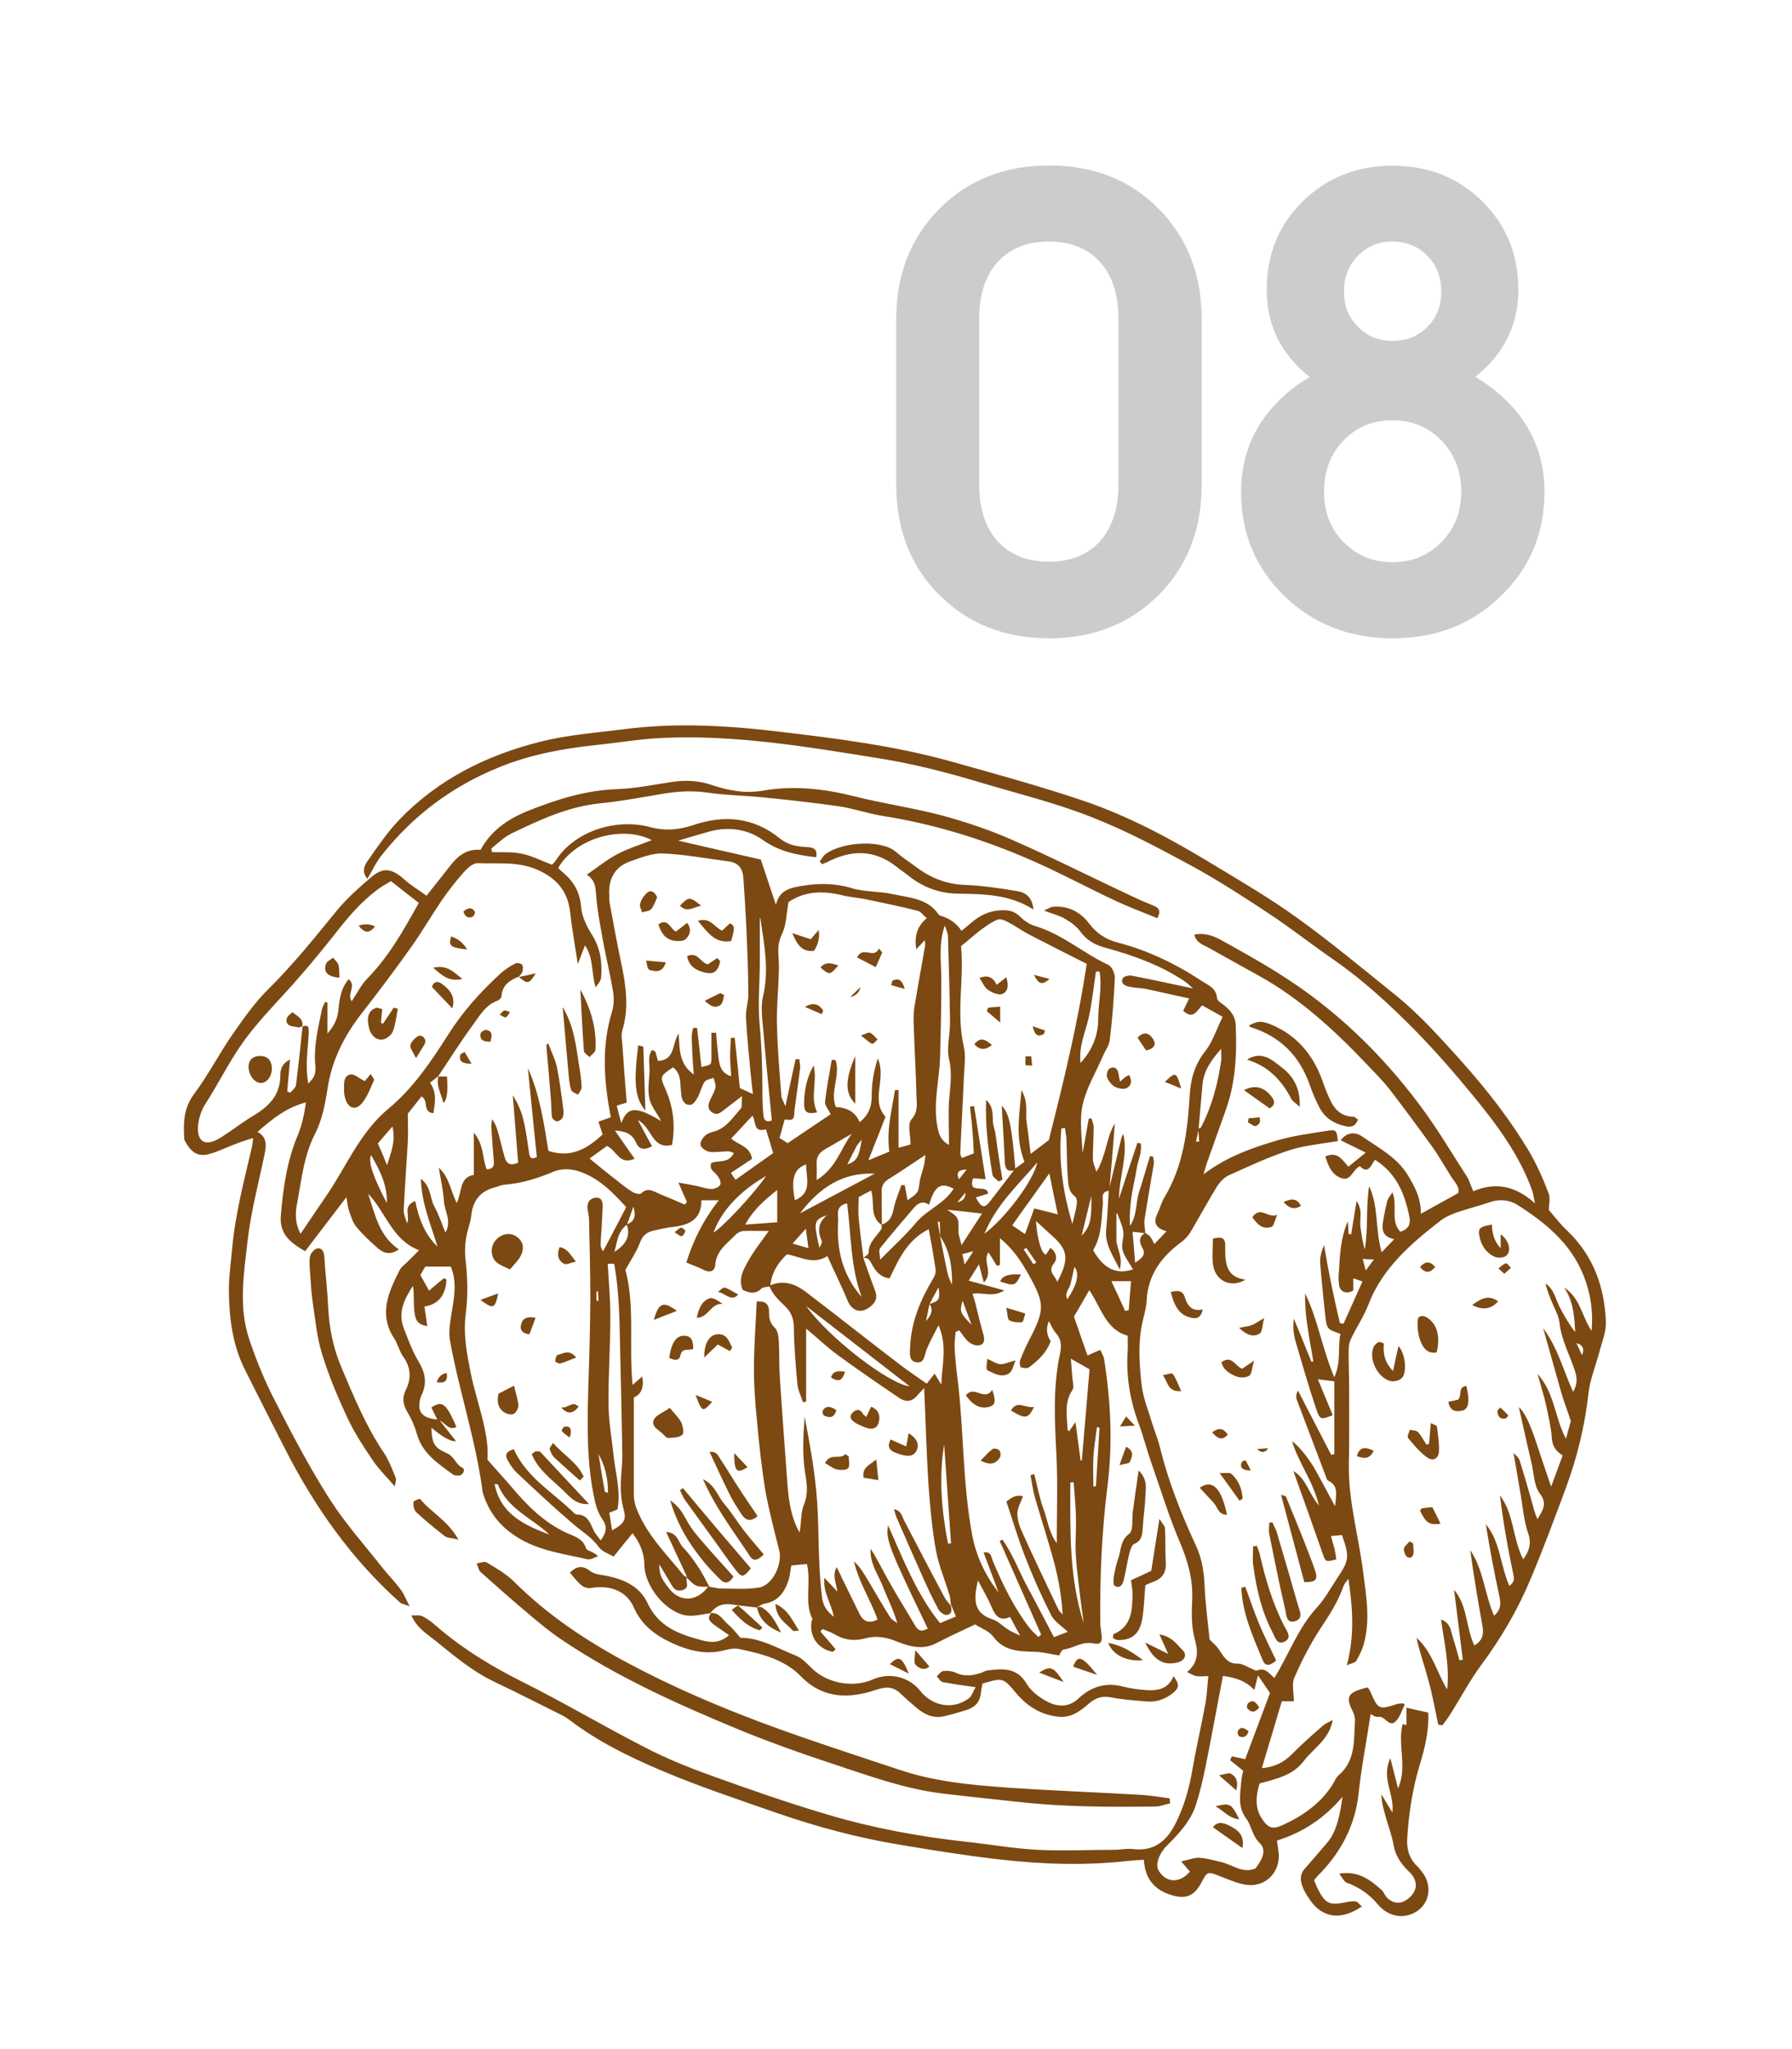 <?xml version="1.0" encoding="UTF-8"?>
<svg id="_08" data-name="08" xmlns="http://www.w3.org/2000/svg" viewBox="0 0 70 80">
  <defs>
    <style>
      .cls-1 {
        fill: #7c4912;
      }

      .cls-2 {
        fill: #ccc;
      }
    </style>
  </defs>
  <g>
    <path class="cls-2" d="M36.69,23.23c-1.12-1.12-1.68-2.56-1.68-4.3v-6.46c0-1.75.56-3.19,1.69-4.32,1.12-1.13,2.55-1.69,4.28-1.69s3.16.56,4.28,1.69,1.68,2.57,1.68,4.32v6.46c0,1.74-.56,3.18-1.68,4.3s-2.55,1.69-4.28,1.69-3.16-.56-4.28-1.69ZM42.97,21.13c.48-.54.72-1.28.72-2.22v-6.46c0-.95-.24-1.69-.72-2.22s-1.15-.8-2-.8-1.52.27-2,.8-.72,1.28-.72,2.22v6.46c0,.95.24,1.69.72,2.22s1.15.8,2,.8,1.52-.27,2-.8Z"/>
    <path class="cls-2" d="M57.63,14.71c.34.2.68.45,1,.73,1.13,1.01,1.7,2.26,1.7,3.76,0,1.62-.57,2.98-1.71,4.08s-2.54,1.64-4.22,1.64-3.09-.55-4.22-1.64-1.7-2.45-1.7-4.08c0-1.5.57-2.76,1.7-3.77.3-.27.63-.51.98-.71l-.27-.23c-.94-.85-1.41-1.91-1.41-3.18,0-1.38.47-2.53,1.41-3.45s2.11-1.39,3.5-1.39,2.57.46,3.51,1.39,1.41,2.08,1.41,3.45c0,1.27-.47,2.32-1.42,3.18l-.27.23ZM54.39,16.41c-.77,0-1.4.26-1.91.79s-.76,1.19-.76,1.99.25,1.45.76,1.97,1.14.79,1.91.79,1.4-.26,1.92-.79.77-1.18.77-1.97-.26-1.46-.77-1.99c-.51-.52-1.14-.79-1.91-.79ZM54.39,13.31c.55,0,1-.18,1.37-.55s.54-.83.54-1.38-.18-1.02-.54-1.39-.82-.56-1.37-.56-.99.19-1.35.56-.54.83-.54,1.39.18,1.02.55,1.38c.36.37.81.55,1.35.55Z"/>
  </g>
  <path class="cls-1" d="M26.68,58.1c.43.52.87,1.04,1.3,1.55.45.53.9,1.05,1.35,1.58-.28.35-.35.38-.58.08-.35-.45-.67-.93-1.01-1.39-.32-.45-.65-.89-.97-1.34-.09-.12-.14-.27-.21-.4.04-.03.08-.06.11-.08h0ZM22.67,38.63c.4.73.64,1.51.59,2.35,0,.1-.15.19-.23.29-.08-.08-.21-.15-.22-.24-.06-.8-.1-1.6-.14-2.41h0ZM21.42,40.75c.11.3.26.59.33.89.11.54.18,1.09.25,1.63.02.12.02.25-.02.36-.03.07-.15.15-.22.15-.07,0-.19-.1-.2-.17-.03-.26-.02-.53-.05-.8-.05-.67-.11-1.34-.17-2.01.02-.02.05-.04.07-.07h0ZM21.98,39.32c.45.75.52,1.52.64,2.28.05.28.09.56.1.85,0,.09-.09.19-.14.29-.1-.06-.25-.11-.27-.19-.07-.23-.09-.48-.11-.72-.07-.81-.14-1.61-.22-2.5h0ZM25.21,43.36c-.42-.51-.46-1.09-.28-2.55.07.02.2.04.2.07.03.79.05,1.57.08,2.49h0ZM39.01,46.13c-.08-.09-.22-.16-.24-.26-.16-.94-.29-1.88-.25-2.93.37.34.2.73.3,1.05.1.33.11.68.17,1.02.05.35.11.7.17,1.05-.05.02-.1.04-.15.07h0ZM39.62,45.69c-.27.07-.36-.06-.37-.32-.03-.73-.08-1.45-.12-2.2.29.29.39.77.53,2.45.14-.1.28-.21.36-.26-.37-.93-.2-1.79-.12-2.8.28.48.15.88.2,1.24.06.39.1.78.16,1.25.3-.23.51-.39.71-.54.57-2.26,1.12-4.49,1.48-6.88-.71-.36-1.49-.75-2.26-1.15-.27-.14-.51-.32-.78-.46-.13-.07-.31-.16-.43-.12-.22.08-.42.23-.62.37-.27.2-.52.43-.82.67.13,1.27-.2,2.6.11,3.93.09.39.01.81,0,1.22-.04.98-.1,1.96-.14,2.94,0,.05.03.1.06.18.16-.06.31-.12.47-.18-.02-.33-.03-.64-.06-.94-.02-.3-.06-.59-.09-.89.05,0,.11-.01.16-.02.15.93.29,1.86.45,2.86-.22-.02-.36-.03-.49-.04-.23.68.55.19.59.6-.16.05-.32.1-.48.15.19.37.32.43.5.22.34-.43.67-.87,1-1.3h0ZM33.41,43.09c-.4-.39-.41-.92,0-1.86v1.86h0ZM31.78,41.59c.16.61-.15,1.24.14,1.84-.38.07-.5.01-.51-.32,0-.52.1-1.03.37-1.51h0ZM40.39,54.93c-.23.47-.33.48-.9.14.24-.43.55-.08.9-.14h0ZM38.3,57.03c.18-.18.31-.34.48-.46.05-.04.21,0,.26.06.05.06.06.21.02.27-.16.26-.39.32-.76.12h0ZM39.32,51.06c.34.1.5.15.73.22-.04.12-.07.33-.13.34-.16.02-.35,0-.49-.07-.08-.05-.07-.25-.12-.49h0ZM39.88,49.76c-.22.45-.26.46-.81.27q.12-.33.81-.27h0ZM38.57,53.05c.18.08.33.19.5.21.16.01.32-.08.6-.15-.09.21-.12.4-.23.49-.27.2-.55.05-.81-.07-.12-.05-.11-.1-.06-.48h0ZM38.76,54.26c.11.35.17.58-.1.66-.41.12-.69-.11-.93-.44.32-.43.72.26,1.03-.22h0ZM49.1,56.57c.13,0,.27-.02.44-.03q-.18.28-.44.03h0ZM48.86,57.41c-.32,0-.45-.11-.35-.33.02-.04.14-.07.15-.06.07.13.14.26.2.39h0ZM50.14,46.93c.32-.15.52-.15.68.15-.27.16-.45.1-.68-.15h0ZM47.35,55.92c.27-.2.44-.16.61.09-.21.24-.39.17-.61-.09h0ZM46.15,54.31c-.56.05-.52-.37-.73-.62.14-.02.35-.1.39-.05.13.17.2.39.33.67h0ZM48.4,51.84c.26-.05.39-.06.51-.11.12-.05.23-.13.47-.27-.07.28-.07.53-.17.6-.22.15-.49.09-.81-.22h0ZM48.92,47.52c.33-.46.59.06.97-.09-.1.22-.13.44-.22.47-.34.11-.56-.09-.75-.38h0ZM47.64,57.51c.23.01.39-.03.46.03.29.26.42.6.44.97-.04.03-.08.05-.12.08-.23-.32-.45-.63-.78-1.08h0ZM47.71,53.19c.4-.31.53.14.81.25.1-.07.22-.15.47-.32-.09.29-.09.52-.19.59-.12.08-.36.09-.5.03-.25-.1-.51-.24-.59-.56h0ZM45.74,50.44c.29-.07.46-.05.54.2.1.33.27.58.7.48-.07.37-.28.37-.48.32-.48-.12-.64-.51-.77-1.01h0ZM47.37,48.36c.33-.09.49-.04.49.25,0,.06,0,.12,0,.18,0,.55.05,1.07.79,1.17-.58.35-1.19.04-1.27-.61-.04-.32,0-.64,0-.99h0ZM43.75,55.69c.12-.19.16-.27.24-.39.11.12.19.2.34.36-.22.01-.34.02-.58.03h0ZM43.99,56.48c.35.19.22.42.14.6-.02.06-.18.06-.4.12.11-.31.18-.51.26-.72h0ZM44.48,57.41c.37.37.27.71.26,1.01-.01.4-.08.81-.1,1.21-.02.27-.02.52-.34.65-.09.04-.14.22-.18.35-.09.36-.14.72-.23,1.08-.04.17-.16.32-.35.2-.06-.04-.05-.24-.03-.36.04-.24.09-.47.17-.7.12-.33.07-.7.43-.97.17-.12.1-.57.14-.86.07-.51.14-1.01.23-1.62h0ZM44.17,61.7c.31-.14.56-.26.8-.37.1-.65.2-1.27.32-2.03.13.21.22.29.22.37.02.45,0,.9.03,1.35.02.38-.15.62-.5.74-.11.04-.22.09-.3.13-.04.46-.05.89-.12,1.31-.1.59-.41.84-.95.83-.07,0-.14-.05-.2-.08.02-.07.01-.14.03-.15.72-.31.73-.95.74-1.58,0-.17-.04-.35-.06-.53h0ZM54.42,53.51c.07-.34.13-.63.21-.96.28.33.34,1.06.12,1.26-.1.09-.3.14-.43.11-.5-.12-.86-.85-.67-1.32.03-.08.12-.16.2-.2.05-.02.14.03.21.05q-.08.63.35,1.07h0ZM53.66,56.64c-.18.37-.4.29-.66.21.12-.4.35-.35.66-.21h0ZM22.49,49.26c-.21.04-.37.13-.46.08-.23-.13-.29-.36-.17-.65.3.05.41.28.63.56h0ZM21.92,54.94c.25.07.44-.28.68-.02q-.34.44-.68.02h0ZM21.6,56.33c.41.47.95.77,1.2,1.32-.05.05-.1.1-.15.15-.34-.3-.68-.6-1.01-.91-.08-.08-.13-.2-.17-.32-.01-.04.05-.1.13-.23h0ZM23,58.72c-.52.04-.77-.32-1.03-.56-.44-.42-.96-.79-1.2-1.39.1-.07.13-.11.17-.11.06,0,.14,0,.17.03.62.66,1.23,1.32,1.89,2.02h0ZM28.84,50.53c-.26.33-.5-.05-.8-.09.09-.06.21-.19.27-.17.19.06.35.18.53.27,0,0,0,0,0,0h0ZM22.26,56.13c-.11-.08-.22-.16-.32-.26-.01-.01.06-.17.11-.17.24-.04.31.11.2.43h0ZM20.92,51.45c-.09.24-.16.44-.24.64-.27-.02-.39-.17-.32-.4.07-.25.27-.3.56-.24h0ZM19.46,50.5c-.12.6-.2.62-.69.25.27-.1.48-.18.69-.25h0ZM19.46,54.42c.19-.1.36-.19.62-.32.06.28.15.52.17.77,0,.11-.09.29-.19.33-.1.05-.28,0-.38-.07-.24-.17-.27-.43-.21-.71h0ZM19.92,49.56c-.21-.1-.37-.16-.49-.25-.25-.19-.29-.56-.12-.82.2-.3.57-.4.84-.23.28.18.36.45.18.79-.09.17-.24.31-.41.51h0ZM22.51,53c-.25.09-.43.18-.62.23-.06.02-.2-.06-.2-.08,0-.09.04-.24.09-.25.22-.05.45-.24.73.1h0ZM27.17,54.46c.3.12.47.19.65.27-.38.42-.39.41-.65-.27h0ZM25.54,51.53c.19-.68.38-.74.9-.35-.32.12-.61.24-.9.35h0ZM27.22,51.45c.07-.36.19-.65.49-.76.13-.05.34.09.52.22-.46-.05-.54.52-1,.54h0ZM28.51,52.75c-.16-.09-.31-.17-.47-.26-.16.15-.31.3-.53.51-.01-.52.18-.85.46-.9.41-.07.5.25.63.51-.03.05-.06.09-.09.14h0ZM27.08,52.66c-.19.09-.43-.06-.5.25-.05.24-.26.2-.44.1.09-.6.28-.87.59-.86.29,0,.35.22.35.51h0ZM26.16,54.96c.2.25.36.39.45.57.07.15.12.43.04.49-.13.11-.36.11-.55.12-.06,0-.14-.08-.19-.14-.16-.17-.49-.3-.37-.57.08-.18.35-.27.63-.47h0ZM26.36,48.1c.11-.08.18-.16.25-.17.05,0,.16.1.16.13-.02.08-.08.19-.15.2-.06.01-.15-.08-.26-.15h0ZM29.68,63.65c-.45-.12-.77-.43-1.1-.8.11-.07.24-.18.26-.16.32.27.63.57.94.85-.03.03-.06.07-.09.1h0ZM33.01,53.55c-.12.42-.3.38-.55.23.09-.28.28-.25.55-.23h0ZM32.67,55.05c-.09.34-.29.3-.48.22-.04-.02-.08-.16-.05-.2.15-.23.33-.14.53-.02h0ZM34.23,56.99c.03.33.06.53.08.8-.21-.04-.39-.07-.58-.1-.05-.4.21-.48.49-.7h0ZM33.15,56.84c0,.16.06.37-.02.48-.06.08-.3.08-.44.05-.16-.04-.3-.16-.46-.25.2-.42.59-.11.79-.35.04.03.08.05.12.08h0ZM35.5,55.96c.35.21.42.48.29.7-.16.27-.47.17-.72.09-.22-.08-.47-.17-.28-.55.2.09.39.17.61.27.03-.15.05-.28.09-.5h0ZM33.84,55.32c.07-.15.12-.27.19-.4.35.14.36.43.28.66-.09.25-.35.23-.58.12-.11-.05-.23-.09-.33-.16-.15-.1-.26-.23-.09-.39.13-.13.28-.16.4.05.02.04.08.07.14.13h0ZM37.13,62.67c.06.17.07.35-.15.38-.1.01-.26-.11-.32-.21-.22-.41-.42-.83-.61-1.26-.35-.78-.69-1.56-1.03-2.34-.04-.09-.06-.18-.1-.32.29.06.31.27.39.43.53,1.01,1.05,2.02,1.59,3.02.06.12.17.22.25.33-.02-.14-.02-.28-.06-.42-.17-.58-.42-1.15-.53-1.75-.15-.84-.23-1.7-.29-2.55-.08-1.23-.11-2.46-.17-3.79-.14.15-.2.22-.27.29-.2.25-.45.27-.7.1-.81-.55-1.62-1.1-2.41-1.68-.4-.29-.76-.64-1.23-1.03v2.85s-.08.02-.12.03c-.08-.24-.2-.47-.22-.71-.07-.73-.13-1.46-.14-2.2,0-.35-.1-.61-.35-.85-.24-.23-.49-.46-.61-.79.53-.25,1.01-.08,1.43.24,1.25.95,2.48,1.93,3.73,2.88.33.25.68.48.99.7.13-.16.22-.28.31-.39.08.13.16.26.26.43.02-.76.25-1.5-.11-2.32-.19.38-.35.66-.47.96-.08.2-.07.51-.36.49-.34-.03-.29-.35-.28-.59.04-.98.4-1.85.9-2.68.06-.09.11-.22.1-.33-.07-.52-.17-1.04-.27-1.6-.84.42-1.18,1.18-1.53,1.92-.36-.05-.54-.27-.68-.53-.08-.14-.14-.3-.35-.26.07-.07.21-.14.21-.21,0-.41.31-.63.5-.93.03-.04,0-.11.01-.17h0c.29-.09.4-.29.46-.58.06-.33.2-.64.31-.96.04,0,.09,0,.13,0,.04.2.08.39.11.59.43-.3.42-.3.47-.69.03-.24.13-.47.18-.7.02-.1.03-.2.05-.38-.53.35-.98.66-1.45.95-.2.13-.27.29-.26.51,0,.43,0,.86.01,1.28-.5-.32-.27-.88-.42-1.35-.18.09-.35.18-.49.26,0,.3-.02.54,0,.78.05.54.12,1.08.19,1.61.15.42.29.83.45,1.25.08.21.07.39-.1.56-.4.39-.79.27-.97-.16-.24-.58-.52-1.14-.79-1.74-.56.36-1.05.02-1.58-.07-.36.34-.61.74-.65,1.25-.12.03-.29.02-.36.1-.24.23-.48.15-.72.04h0c-.19-.45.05-.83.26-1.2.21-.36.47-.7.76-1.1-.37,0-.67-.01-.97,0-.11,0-.24.06-.32.14-.33.35-.76.62-.8,1.18-.02.26-.21.32-.45.2-.19-.1-.4-.17-.68-.29.27-.86.66-1.66,1.27-2.43h-.68c0,.76-.49.97-1.11,1.04-.26.03-.52.09-.78.15-.25.06-.41.19-.51.46-.13.35-.35.67-.57,1.07.38,1.4.13,2.94.28,4.49.14-.13.25-.22.38-.33q.11.63-.33.82c0,1.29,0,2.56,0,3.82,0,.16.04.33.09.48.39,1.04,1.18,1.81,1.86,2.65.03.03.08.04.13.06l-.82-1.76c.46.02.47.41.66.6.22.23.41.49.59.76.17.25.3.52.44.78.16.02.32.07.48.07.49,0,.98.04,1.46-.04.53-.09.92-.92.79-1.44-.19-.77-.4-1.54-.54-2.33-.15-.91-.25-1.82-.33-2.74-.07-.67-.12-1.35-.12-2.02,0-.87.07-1.74.11-2.64.27-.02.49.05.48.42,0,.23.03.42.22.6.11.1.15.32.16.5.03.47.01.94.04,1.41.09,1.41.2,2.81.3,4.22.05.64.14,1.28.47,1.87.08-.36.04-.76.17-1.08.18-.44.12-.83.05-1.25-.12-.73-.07-1.46-.02-2.19.19.98.37,1.97.46,2.96.09.95.07,1.92.12,2.87.02.41.05.82.1,1.22.03.27.15.52.46.76-.1-.54-.42-.92-.37-1.52.21.22.34.35.51.54-.04-.33-.21-.61-.03-.96.09.18.14.28.19.39.23.48.47.95.7,1.43.15.31.38.4.71.23-.27-.77-.74-1.46-.92-2.27.23.21.38.46.53.71.29.49.58.99.88,1.47.06.1.18.15.28.23-.15-.53-.39-.98-.57-1.45-.19-.47-.51-.89-.47-1.45.27.41.47.84.71,1.26.33.59.69,1.16,1.03,1.74.13.23.29.23.49.11-1.5-3.11-1.65-3.47-1.55-4.03.6,1.35,1.12,2.69,2.03,3.82.2-.09.39-.16.62-.26-.07-.17-.13-.32-.19-.46h0ZM37.14,62.69h0s0,0,0,0h0ZM17.02,55.26c.26.33.52.66.79,1q-.26.06-.96-.52c.03.61.09.77.61,1,.29.12.34.44.6.56.13.06.04.29-.13.31-.08,0-.18,0-.23-.04-.59-.43-1.21-.83-1.42-1.6-.08-.29-.21-.58-.36-.83-.18-.29-.22-.57-.07-.87.23-.46.2-.89-.11-1.32-.15-.21-.2-.49-.35-.71-.61-.94-.21-1.8.22-2.65.07-.14.22-.23.33-.35.14-.14.28-.27.43-.43-1.05-.4-1.28-1.45-1.99-2.21.28.85.43,1.65,1.2,2.18-.38.26-.64.12-.87-.09-.27-.24-.55-.5-.78-.78-.14-.16-.21-.39-.28-.59-.06-.17-.08-.36-.12-.58-.55.72-1.07,1.4-1.61,2.11-.57-.33-1.01-.66-.95-1.39.09-1.08.24-2.15.67-3.16.16-.39.25-.81.31-1.26-.74.19-1.3.63-1.89,1.15.42.24.33.59.26.95-.23,1.08-.51,2.15-.64,3.24-.15,1.31-.38,2.65.07,3.95.26.77.57,1.53.94,2.26.68,1.33,1.37,2.65,2.17,3.91.61.96,1.38,1.82,2.09,2.72.23.29.49.55.71.85.12.16.19.35.34.64-.2-.08-.32-.09-.39-.16-1.9-1.7-3.34-3.75-4.49-6.01-.52-1.02-1.04-2.04-1.55-3.06-.49-.97-.62-2.03-.63-3.1,0-.55.08-1.1.13-1.65.12-1.33.46-2.61.76-3.91.03-.11.04-.23.06-.39-1.55.44-2.11,1.2-2.69.07-.04-.64-.04-1.23.39-1.8.56-.75.99-1.6,1.53-2.37.42-.6.85-1.21,1.37-1.72.96-.95,1.8-2,2.66-3.05.4-.49.88-.91,1.36-1.32.47-.4.8-.33,1.29.1.25.23.55.4.86.63.33-.41.62-.78.91-1.15.3-.39.65-.69,1.2-.64.42-.76,1.06-1.2,1.85-1.52,1.13-.45,2.26-.81,3.49-.85.71-.03,1.42-.17,2.13-.28.53-.08,1.04-.06,1.57.12.63.21,1.28.34,1.98.22,1.2-.21,2.39-.08,3.58.22,1.15.29,2.32.45,3.47.76.92.25,1.84.56,2.72.95,1.53.67,3.03,1.43,4.55,2.14.31.15.63.29.95.42.21.08.3.2.15.49-.53-.22-1.07-.42-1.59-.66-1.22-.57-2.41-1.22-3.65-1.74-1.75-.74-3.57-1.29-5.46-1.59-.58-.09-1.15-.29-1.73-.38-.99-.14-1.98-.25-2.98-.35-.71-.07-1.43-.08-2.13-.18-.6-.09-1.18-.06-1.77.04-.8.13-1.61.29-2.42.37-1.27.12-2.4.65-3.52,1.19-.28.14-.52.38-.77.58.01.05.02.09.03.14.39.01.78-.02,1.16.06.39.08.76.27,1.18.43.03-.03.09-.08.14-.15.74-1.18,2.39-1.67,3.69-1.32.59.16,1.12.11,1.67-.07,1.22-.42,2.38-.32,3.41.52.31.25.66.31,1.03.33.25.01.45.06.38.4-.75-.09-1.44-.22-2.09-.68-.57-.41-1.32-.53-2.06-.33-.4.11-.8.23-1.24.36,1.11.25,2.16.5,3.23.74.2.61.39,1.16.59,1.77.13-.61.62-.68,1.06-.75.62-.1,1.25-.1,1.88.09.52.16,1.09.12,1.63.24.64.14,1.36.16,1.79.8.03.04.1.05.16.07q.46.16.73.56c.16-.13.31-.25.46-.38.31-.25.66-.4,1.06-.42.3-.02.56.03.78.26.15.15.36.29.56.35,1.06.31,1.89,1.06,2.87,1.52.14.06.26.33.26.5-.04.82-.1,1.63-.2,2.44-.03.23-.2.44-.29.67-.27.62-.63,1.21-.77,1.86-.13.6-.03,1.25,0,1.88.08-.45.16-.9.24-1.35.04,0,.07,0,.11,0,.03.12.09.24.08.36,0,.41-.03.82-.03,1.23,0,.12.06.24.14.49.4-.68.38-1.34.72-1.89-.07.88-.14,1.75-.22,2.63-.36.03-.23.32-.25.51-.06.62-.04,1.25-.38,1.81.42.74.92.96,1.56.75-.14-.25-.33-.48-.41-.75-.06-.22.06-.48.03-.72-.03-.24-.15-.47-.23-.7,0-.01-.03-.01-.04-.02,0,.34,0,.69,0,1.03,0,.34.27.65.13,1.16-.29-.58-.59-1-.53-1.56.05-.5.07-1.01.1-1.52.16-.66.32-1.33.48-1.99.02-.07.03-.15.09-.21.19.83-.16,1.63-.17,2.52.25-.77.48-1.48.72-2.18.04,0,.09.02.13.02.06.34-.11.67-.16,1-.06.38-.16.76-.21,1.14-.05.36-.07.72-.05,1.08.28-.4.22-.9.36-1.34.15-.46.28-.92.42-1.38.04,0,.08,0,.12.01.01.1.05.2.03.29-.12.72-.25,1.45-.36,2.17-.03.17.02.36.03.54-.15-.02-.29-.04-.5-.06.04.44.07.79.1,1.21.29-.19.43-.32.28-.59-.11-.2-.16-.42.11-.57.18.09.22.13.36.43.15-.16.29-.3.48-.5-.46-.12-.52-.37-.35-.71.1-.2.15-.43.27-.62.73-1.22.9-2.58.98-3.95.04-.66.19-1.22.61-1.75.29-.37.44-.86.68-1.34-.29-.16-.55-.31-.8-.45-.22.23-.37.57-.74.21.06-.13.13-.26.23-.48-.58-.13-1.13-.25-1.68-.37-.22-.04-.45-.04-.67-.09-.16-.03-.34-.13-.24-.33.04-.07.23-.12.34-.1.78.15,1.55.32,2.4.5-.12-.11-.2-.19-.3-.26-.94-.64-2-1.02-3.09-1.32-.41-.11-.75-.28-1.01-.64-.15-.21-.38-.37-.6-.5-.22-.13-.48-.19-.82-.32.18-.08.27-.15.37-.15.58-.04,1.05.2,1.39.65.29.38.64.62,1.09.74,1.2.31,2.3.84,3.33,1.52.25.16.55.27.58.66,0,.1.18.2.28.28.25.2.43.42.45.76.05,1.13,0,2.25-.39,3.33-.24.67-.48,1.35-.72,2.02-.05.13-.08.27-.15.49.93-.71,1.94-1.05,2.96-1.35.61-.17,1.24-.25,1.86-.35.37-.06.39-.02.43.4-.64.11-1.29.16-1.9.36-.81.26-1.59.63-2.37.98-.17.08-.33.25-.44.41-.36.59-.69,1.2-1.04,1.79-.09.15-.22.3-.36.4-.78.57-1.31,1.28-1.36,2.29-.01.26-.09.52-.15.78-.2.85-.14,1.7-.04,2.55.06.48.25.94.39,1.41.1.33.24.65.32.99.33,1.33.83,2.6,1.41,3.84.22.48.3.96.33,1.48.03.75.13,1.5.2,2.18.15.15.27.25.35.37.19.27.33.59.76.57.16,0,.32.11.49.18.08.03.19.11.25.09.33-.14.48.13.68.29.57-.92.92-1.95,1.67-2.76.31-.34.54-.77.8-1.16.45-.67.47-.81.17-1.66-.13.01-.26.03-.43.04.05.19.1.34.14.5.03.14.05.28.07.41-.42.11-.42.11-.55-.27-.36-1.04-.73-2.07-1.13-3.18.51.3.59.86,1,1.35-.23-.97-.79-1.65-1.05-2.51.26.17.69.71.94,1.17.23.42.46.84.74,1.37.04-.46.15-.81-.28-1.01-.04-.02-.06-.1-.08-.16-.38-.99-.75-1.99-1.13-2.98-.04-.1-.04-.22.04-.37.43.84.87,1.67,1.3,2.51.04-.01.08-.02.12-.03v-2.84c-.16-.02-.37-.05-.64-.08.21.51.39.95.58,1.4-.45.18-.5.19-.64-.22-.3-.89-.56-1.79-.82-2.69-.08-.27-.1-.55-.06-.86.23.56.46,1.12.69,1.69.02,0,.05-.02.07-.02-.07-.44-.16-.88-.22-1.32-.07-.44-.11-.87-.1-1.33.5,1.01.66,2.14,1.14,3.27.28-.61.12-1.17.24-1.69-.17-.08-.37-.11-.47-.23-.09-.11-.1-.3-.12-.46-.07-.69-.15-1.38-.2-2.07-.02-.23.05-.47.15-.71.17,1.03.38,2.04.62,3.05.05,0,.09.01.14.02.24-.54.49-1.08.74-1.65-.14-.05-.23-.08-.36-.12v.47c-.24.16-.5.07-.55-.19-.03-.18-.03-.37-.01-.55.04-.66.07-1.33.35-1.96.01.17.02.34.03.5.03,0,.07,0,.1.01.06-.4.13-.79.21-1.3.26.38.11.7.15.99.04.3.08.6.17.9.14-.82.04-1.65.17-2.47.38.8.23,1.69.49,2.58.15-.16.29-.3.49-.51-.52-.11-.48-.44-.42-.78.04-.24.09-.48.15-.72.03-.1.11-.18.2-.33.22.54-.1,1.1.31,1.54.31-.1.42-.29.35-.6-.18-.89-.5-1.68-1.34-2.21-.15.2-.26.59-.59.25-.29.14-.35.59-.71.47-.38-.12-.52-.47-.64-.85.46-.21.65.11.9.4.2-.16.4-.32.68-.55-.39-.19-.67-.33-.98-.48.27-.37.63-.3.84-.15.63.44,1.34.8,1.77,1.49.28.46.53.92.52,1.53.5-.28.95-.53,1.46-.81.07-.24-.14-.43-.28-.65-.24-.38-.46-.77-.72-1.14-.55-.76-1.11-1.52-1.68-2.26-.29-.37-.63-.7-.95-1.04-1.23-1.29-2.54-2.49-4.11-3.37-.68-.38-1.36-.75-2.03-1.13-.2-.11-.46-.18-.54-.5.38-.08.71.03,1.01.19.77.43,1.54.85,2.28,1.32,2.18,1.36,4,3.11,5.53,5.16.66.88,1.22,1.83,1.82,2.76.11.17.16.37.26.59.84-.36,1.62-.24,2.41.47-.06-.26-.07-.38-.11-.5-.5-1.39-1.37-2.56-2.29-3.68-.74-.9-1.5-1.78-2.32-2.61-.96-.97-1.97-1.9-3.1-2.69-.86-.59-1.68-1.24-2.54-1.81-.97-.64-1.95-1.28-2.97-1.84-1.31-.71-2.63-1.42-4.02-1.96-1.42-.56-2.92-.92-4.38-1.36-1.27-.38-2.56-.71-3.87-.92-2.81-.45-5.62-.93-8.48-.8-.88.04-1.75.19-2.62.28-1.29.14-2.55.37-3.75.86-1.84.74-3.38,1.89-4.61,3.45-.21.26-.35.58-.55.91-.24-.28-.11-.53.01-.7.4-.57.79-1.15,1.27-1.64,1.51-1.56,3.4-2.49,5.47-3.01,1.06-.27,2.18-.35,3.27-.49,2.07-.27,4.13-.14,6.19.11,2.19.26,4.38.54,6.52,1.13,1.75.49,3.51.97,5.23,1.55,1.77.6,3.41,1.48,5.01,2.45,1.14.69,2.29,1.36,3.37,2.14,1.29.93,2.52,1.95,3.76,2.95.51.41.99.86,1.44,1.33,1.41,1.49,2.76,3.02,3.82,4.79.31.52.56,1.09.78,1.66.08.2.01.46.01.66.23.26.45.56.72.81,1.02.97,1.46,2.2,1.51,3.57.01.39-.16.79-.26,1.18-.14.53-.36,1.05-.42,1.59-.14,1.27-.44,2.5-.88,3.69-.44,1.19-.88,2.37-1.37,3.54-.5,1.2-1.15,2.32-1.93,3.37-.46.62-.82,1.31-1.24,1.97-.09.14-.19.27-.29.4-.05-.01-.11-.02-.16-.03-.12-.56-.22-1.13-.37-1.68-.15-.57-.35-1.12-.48-1.71.61.54.79,1.34,1.2,2.02.1-.92-.11-1.8-.24-2.73.38.13.38.45.47.72.09.29.17.58.25.87.04,0,.09-.02.13-.02-.11-.91-.23-1.82-.34-2.73.53.62.45,1.44.79,2.17.31-.18.38-.42.32-.75-.18-.98-.34-1.97-.48-2.97.52.76.56,1.71.93,2.56.28-.24.27-.48.21-.75-.2-.93-.38-1.87-.53-2.82.57.68.56,1.6.92,2.41.15-.14.21-.21.16-.42-.22-1.03-.4-2.07-.53-3.12.56.74.49,1.69.91,2.5.24-.33.33-.62.19-1.03-.16-.46-.2-.96-.28-1.44-.09-.54-.18-1.07-.29-1.69.1.12.2.18.23.27.17.53.32,1.05.47,1.58.07.25.12.5.24.74.18-.33.41-.58.09-1-.23-.3-.23-.77-.32-1.17-.18-.75-.34-1.5-.5-2.2q.3.23.68,1.38c.18.54.36,1.08.58,1.72.17-.47.31-.82.45-1.22-.25-.15-.4-.35-.42-.66-.03-.43-.13-.85-.22-1.27-.08-.37-.2-.74-.34-1.25.68.76.66,1.69,1.11,2.53.1-.35.16-.59.19-.69-.14-.43-.26-.73-.35-1.03-.24-.84-.47-1.68-.73-2.59.58.77.79,1.66,1.17,2.48.16-.29.17-.51.07-.82-.2-.62-.53-1.2-.6-1.87-.04-.31-.22-.61-.34-.91-.08-.2-.16-.41-.21-.63.34.22.39.61.56.93.17.33.36.66.6.97-.03-.61-.07-1.21-.43-1.74.63.4.69,1.13,1.07,1.69.07-.76-.04-1.49-.32-2.18-.5-1.24-1.48-2.04-2.56-2.73-.33-.21-.71-.25-1.11-.11-.4.14-.82.24-1.23.38-.23.08-.47.18-.66.32-1.17.91-2.29,1.86-2.84,3.3-.18.47-.48.9-.69,1.36-.08.17-.08.37-.08.56,0,.44.02.89.02,1.33,0,.98.01,1.96-.01,2.95-.03,1.43.37,2.79.55,4.18.12.93.29,1.87.05,2.8-.06.25-.18.49-.31.72-.04.08-.19.09-.37.18.31-1.17.23-2.25.06-3.38-.07.1-.16.19-.2.31-.21.6-.56,1.13-.91,1.66-.39.6-.72,1.24-1,1.89-.11.25-.02.58-.02.92h-.47c-.26.88-.51,1.71-.78,2.61.51-.04.86-.23,1.17-.54.39-.39.8-.76,1.22-1.12.09-.08.2-.12.38-.22-.14.77-.75,1.1-1.13,1.6-.43.57-1.08.7-1.73.88-.14.48-.2.95.11,1.4.23.34.4.4.78.23.77-.35,1.46-.82,1.94-1.55.09-.14.15-.31.27-.41.67-.58.58-1.39.63-2.15,0-.11-.04-.23-.09-.34-.27-.53-.2-.7.35-.87.06-.02.11-.03.24-.06.03.05.08.11.11.19.29.67.33.69,1.02.46.07-.02.15-.02.23-.03.02,0,.03.02.08.05-.11.22-.18.5-.36.66-.26.25-.41-.25-.69-.18-.09.02-.21-.08-.28-.11-.16,1.05-.36,2.07-.47,3.1-.14,1.28-.71,2.33-1.6,3.22-.04.04-.08.09-.14.17.06.13.11.28.19.42.25.47.42.55.93.46.16-.03.32-.07.48-.06.09,0,.17.12.27.2-.82.56-1.55.46-2.04-.27-.1-.15-.21-.31-.27-.48-.11-.26-.12-.51.09-.74.29-.32.56-.65.84-.97.32-.37.49-.85.62-1.82-.7.83-1.54,1.39-2.56,1.71.02.15.04.28.06.42.11.75-.46,1.4-1.22,1.31-.35-.04-.7-.2-1.04-.33-.5-.2-.52-.21-.75.24-.28.52-.6.66-1.16.49-.68-.2-1.04-.64-1.09-1.38-.19.01-.39.02-.58.04-1.68.19-3.35.14-5.02-.05-1.32-.15-2.63-.36-3.94-.58-1.64-.27-3.24-.7-4.8-1.24-1.52-.53-3.06-1.04-4.54-1.67-1.24-.53-2.45-1.12-3.54-1.95-.08-.06-.17-.12-.26-.17-.9-.45-1.79-.9-2.69-1.33-.86-.41-1.58-1.02-2.31-1.61-.32-.26-.71-.48-.93-.98.19,0,.33-.02.43.03.2.1.38.24.55.39,1.03.89,2.17,1.58,3.39,2.19,1.6.8,3.15,1.72,4.75,2.54.81.42,1.67.77,2.53,1.08,1.52.55,3.04,1.08,4.59,1.54,1.78.53,3.62.87,5.47,1.07.91.1,1.82.26,2.74.31,1,.05,2,0,3.01,0,.24,0,.49-.06.73-.03.8.1,1.3-.3,1.64-.96.35-.68.55-1.4.68-2.15.15-.87.35-1.72.51-2.59.06-.34.07-.68.11-1.05-.2,0-.33.02-.46,0-.11-.02-.21-.08-.37-.16.47-.4.43-.82.29-1.33-.13-.48-.11-1.02-.09-1.52.03-.78-.17-1.48-.47-2.19-.44-1.03-.77-2.11-1.14-3.17-.17-.48-.29-.98-.47-1.46-.35-.93-.51-1.89-.44-2.88.01-.18,0-.37,0-.58-.86-.24-1.03-1.09-1.5-1.78-.22.38-.41.72-.6,1.03.18.53.36,1.03.53,1.52.18-.08.34-.15.5-.22.05.12.13.24.15.37.26,1.64.34,3.3.13,4.95-.22,1.77-.3,3.54-.28,5.32,0,.16.03.32.05.49.03.29-.04.39-.33.33-.43-.09-.76.19-1.15.24-.08,0-.14.18-.18.23-.33-.05-.62-.13-.92-.14-.62-.02-1.22-.01-1.65-.59-.17-.23-.5-.34-.71-.48-.55.26-1.05.49-1.53.74-.58.3-1.14.08-1.65-.12-.4-.15-.77-.17-1.13-.07-.43.11-.8.06-1.17-.16-.15-.09-.32-.14-.48-.21-.03.03-.05.06-.08.1.2.23.4.46.59.69-.07.06-.1.11-.12.1-.59-.12-.93-.63-.81-1.22,0-.02.04-.04.03-.05-.34-.67-.04-1.41-.22-2.16-.19.02-.38.04-.61.06-.04.2-.05.38-.1.55-.15.47-.4.85-.94.94-.11.02-.2.09-.3.14.09.47.39.76.94.99-.24-.47-.42-.8-.78-1-.04-.02-.12.01-.18.02h0s0,0,0,0h0s0,0,0,0h0s0,0,0,0h0s0,0,0,0h0s0,0,0,0h0s0,0,0,0h0c-.32-.04-.64-.07-.96-.12-.35-.05-.63.05-.84.34.35-.05.48.27.69.44.17.14.31.32.48.52.77,0,1.45.41,2.17.7.25.1.46.34.66.53.6.56,1.59.73,2.34.4.66-.29,1.42-.11,1.86.45.48.6,1.28.74,1.89.29.12-.09.17-.28.27-.44-.49-.07-.89-.12-1.29-.2-.09-.02-.15-.15-.23-.22.08-.07.16-.2.26-.21.15-.02.34,0,.47.06.34.17.67.12,1.01.01.08-.03.15-.08.23-.09.6-.08,1.17-.13,1.55.53.17.28.48.51.77.67.41.22.86.26,1.25-.11.5-.47,1.08-.64,1.75-.46.28.07.56.11.85.13.47.04.9-.02,1.11-.54.23.3.23.45-.01.65-.3.24-.64.37-1.02.34-.47-.04-.94-.07-1.4-.16-.34-.07-.6.01-.85.22-.36.31-.72.6-1.25.53-.67-.08-1.19-.41-1.61-.91-.52-.61-.51-.62-1.32-.38-.02.1-.05.22-.06.34-.03.35-.21.57-.53.68-.33.1-.66.21-1,.27-.44.07-.79-.16-1.1-.44-.17-.15-.34-.29-.5-.45-.3-.29-.58-.29-.99-.15-1.04.35-2.06.34-2.9-.52-.66-.68-1.54-.89-2.43-1.08-.17-.04-.37,0-.54.04-.71.2-1.38.04-2.03-.25-.66-.3-1.22-.69-1.54-1.41-.29-.66-.95-.89-1.68-.76-.12.02-.28-.03-.37-.11-.17-.14-.3-.32-.45-.49.27-.27.51-.29.8-.06.14.11.37.14.56.17.72.13,1.37.41,1.68,1.09.43.91,1.22,1.2,2.08,1.43.36.1.72.14,1.1-.19-.21-.15-.4-.27-.59-.41-.16-.12-.29-.25-.11-.45h0c-.32.03-.65.14-.97.09-.81-.12-1.63-1.15-1.64-1.97q0-.64-.46-1.24c-.24.29-.47.57-.74.91-.15-.09-.44-.18-.58-.37-.27-.38-.65-.6-.99-.89-.76-.65-1.49-1.33-2.22-2.02-.15-.14-.26-.32-.36-.5-.12-.22,0-.34.25-.41.48,1.07,1.47,1.65,2.27,2.41.06.06.13.14.2.14.42,0,.51.33.65.62.06.13.17.24.27.39.25-.32.26-.56.06-.84-.14-.21-.24-.48-.29-.73-.32-1.45-.29-2.93-.25-4.4.04-1.14.07-2.28.08-3.43,0-1.04-.03-2.08-.05-3.12,0-.14-.04-.28-.06-.42-.03-.25.09-.42.32-.44.25-.02.28.19.27.39-.02.47-.05.93-.08,1.4,0,.09.01.19.1.3.3-.57.6-1.14.9-1.72-.49-.54-.98-1.05-1.66-1.33-.41-.17-.8-.21-1.19-.05-.61.25-1.22.45-1.88.5-.14.01-.27.07-.41.11-.56.15-.85.51-.91,1.09-.02.2-.09.4-.14.59-.1.39-.13.78-.08,1.2.08.68.09,1.39,0,2.07-.1.8.05,1.55.2,2.31.06.3.14.6.22.89.23.85.49,1.69.43,2.48.35.4.65.72.93,1.05.62.74,1.29,1.41,2.19,1.82.27.12.62.21.73.59.03.1.3.12.47.31-.13.04-.28.14-.4.12-1.05-.24-2.13-.36-3.04-1.06-.51-.39-.84-.87-1.04-1.47-.01-.04-.02-.08-.03-.12-.26-1.99-.91-3.9-1.27-5.87-.05-.27-.02-.57.02-.85.09-.61.25-1.21.09-1.82-.02-.08-.05-.15-.08-.24h-1c-.04.07-.12.21-.19.33.12.21.22.4.34.61.17-.15.37-.32.57-.48.01-.01.07.03.11.04-.03.54-.24.96-.86,1.06.04.25.07.51.11.77-.37-.08-.47-.19-.51-.65-.03-.3,0-.61-.05-.93-.32.5-.6,1.02-.36,1.65.17.44.33.89.57,1.29.27.44.35.85.13,1.32-.07.14-.1.32-.09.47.02.3.26.45.7.49-.08-.16-.16-.32-.23-.47.43-.28.57-.17.98.76-.34.18-.47-.25-.74-.27h0ZM31.22,63.66c-.08,0-.21.04-.25,0-.25-.28-.65-.47-.68-1.04.5.22.66.65.92,1.04h0ZM28.68,56.73c.17.18.34.36.52.55-.42.27-.52.18-.52-.55h0ZM27.67,61.95c-.48,0-.49,0-.85-.36-.04.17.14.4-.16.49-.3.08-.39-.13-.5-.33-.12-.21-.25-.41-.41-.68.02.43.06.52.37.93.43.57,1.1.54,1.54-.05h0ZM29.58,59.2c-.27.24-.46.14-.6-.06-.18-.27-.36-.55-.5-.84-.26-.52-.5-1.05-.76-1.61.28-.05.34.16.43.29.25.37.47.76.72,1.13.23.36.47.71.73,1.09h0ZM29.84,60.68c-.22.23-.4.29-.53.1-.63-.96-1.34-1.87-1.85-3.03.48.23.57.66.82.95.28.32.5.69.76,1.03.25.32.51.62.79.95h0ZM28.65,61.55c-.15.25-.32.31-.51.12-.23-.23-.46-.46-.66-.71-.55-.68-1.01-1.4-1.3-2.38.47.31.58.72.81,1.05.23.33.51.63.78.94.28.32.57.63.88.98h0ZM14.01,36.14q.33-.12.64.03c-.21.26-.39.29-.64-.03h0ZM11.82,40.06c-.06.02-.12.06-.17.05-.14-.03-.35-.04-.41-.13-.13-.18,0-.33.19-.46.19.16.43.25.38.56h0c.13-.05.25-.06.25.13,0,.27-.03.53-.05.8-.03.4-.05.79.03,1.29.27-.23.3-.46.28-.67-.08-.77.11-1.5.26-2.24.02-.09.08-.18.12-.27.03,0,.06.02.09.02v1.21c.27-.3.39-.57.43-.92.04-.41.09-.84.4-1.2.32.26-.09.59.12.86.21-.32.38-.66.63-.91.84-.86,1.41-1.89,1.99-2.93-.35-.27-.7-.54-1.09-.85-.18.11-.38.22-.55.35-.61.46-1.1,1.03-1.57,1.63-.48.61-.97,1.21-1.48,1.79-.69.8-1.46,1.55-2.09,2.4-.59.8-1.03,1.71-1.57,2.55-.4.62-.51,2.01.65,1.27.41-.26.8-.57,1.22-.82.6-.36,1.06-.79,1.07-1.56,0-.21.03-.48.38-.64-.04.46-.08.85-.11,1.24.04.02.08.03.12.05.08-.1.21-.19.22-.29.1-.77.18-1.54.26-2.31h0ZM13.25,38.17c-.45-.04-.62-.21-.52-.53.03-.1.18-.17.28-.25.07.09.18.18.21.28.04.14.03.3.04.5h0ZM9.71,41.68c-.01-.26.13-.43.39-.45.32-.03.5.14.52.46.01.31-.18.58-.41.59-.25.01-.48-.27-.5-.6h0ZM19.51,39.62c.1-.09.14-.16.2-.17.06,0,.14.04.21.06-.05.07-.09.17-.16.21-.03.02-.13-.05-.25-.11h0ZM20.24,38.15c.21-.04.42-.09.69-.15-.27.43-.32.43-.67.13h0s0,0,0,0h0c-.35.14-.64.33-.67.76,0,.06-.08.14-.14.17-.48.17-.71.59-.98.96-.48.65-.91,1.34-1.36,2.01h.35q.07.87-.14,1.03c-.08-.36-.3-.67-.19-1.05h0s0,0,0,0h0s0,0,0,0l-.33.26c.28.42.19.8.13,1.19-.45-.04-.17-.52-.47-.65-.2.25-.38.49-.53.67,0,.41.02.75,0,1.09-.05.9-.12,1.79-.16,2.69,0,.16.08.33.13.5.14-.29-.2-.67.32-.87.14.69.37,1.3.87,1.78-.25-.84-.62-1.66-.65-2.65.41.32.35.75.52,1.07.18.33.3.69.44,1.03.26-.46-.04-.83-.06-1.24-.03-.43-.13-.86-.2-1.29.4.35.45.86.7,1.38.22-.45.09-1,.67-1.1v-1.65c.4.48.33,1,.5,1.43.24,0,.3-.13.28-.32-.04-.45-.07-.9-.1-1.34,0-.1.02-.19.03-.29.14.17.19.35.24.52.09.32.16.64.25.95.06.2.17.39.53.22-.07-.85-.14-1.74-.21-2.63.19.3.33.61.41.94.11.44.16.88.23,1.33.04.27.19.19.3.14-.12-1.18-.24-2.33-.35-3.47.47,1.05.63,2.16.8,3.23.88.3,1.53-.09,2.12-.64-.05-.16-.11-.32-.16-.5.19-.07.34-.12.48-.17-.27-1.4-.37-2.75.04-4.1.08-.25.09-.53.05-.79-.1-.62-.25-1.24-.37-1.86-.11-.62-.24-1.25-.29-1.87-.03-.32-.01-.62-.37-.85.44-.3.8-.6,1.21-.81.42-.22.88-.36,1.33-.54-1.12-.58-2.95-.12-3.66,1.09.07.06.14.13.22.2.41.35.63.75.68,1.32.03.38.23.78.44,1.11.32.52.39,1.07.34,1.65-.01.13-.13.25-.21.38-.18-.56-.07-1.13-.42-1.64-.1.25-.17.46-.28.73-.11-.74-.23-1.38-.3-2.03-.09-.82-.53-1.32-1.27-1.65-.77-.34-1.57-.23-2.35-.26-.18,0-.4.2-.54.36-.31.35-.6.72-.86,1.1-.4.59-.76,1.21-1.17,1.79-.64.9-1.3,1.78-1.98,2.65-.67.87-1.15,1.82-1.31,2.93-.09.58-.21,1.19-.47,1.71-.45.86-.54,1.8-.71,2.72-.07.35-.11.74.13,1.21.36-.53.66-.98.97-1.43.81-1.16,1.32-2.51,2.48-3.47.93-.77,1.64-1.81,2.3-2.85.57-.91,1.28-1.7,2.07-2.42.16-.15.36-.27.56-.38.07-.04.22-.01.27.04.05.05.04.18.02.27-.02.07-.09.13-.14.2h0ZM18.11,35.58c.2-.16.34-.16.44.02.02.04-.04.17-.09.19-.18.08-.3,0-.36-.21h0ZM18.42,41.53c-.4,0-.49-.12-.44-.34.01-.05.11-.08.17-.12.07.13.15.25.27.46h0ZM19.16,40.67c-.24,0-.43-.04-.39-.31,0-.06.15-.16.22-.15.29.05.21.26.17.46h0ZM16.92,37.78c.56-.12.78.16,1.14.44-.53.12-.78-.13-1.14-.44h0ZM18.25,37.07c-.67-.08-.73-.13-.63-.51q.41.13.63.51h0ZM16.25,41.31c-.12-.25-.24-.39-.22-.5.03-.13.16-.27.29-.35.14-.09.33.07.29.24-.01.06-.05.11-.08.16-.06.1-.12.2-.28.45h0ZM17.67,39.37c-.29-.31-.55-.57-.8-.84.08-.24.26-.22.39-.12.29.22.55.47.41.96h0ZM15.54,39.39c-.06.29-.09.59-.19.87-.05.13-.2.26-.34.31-.27.09-.53-.13-.6-.46-.1-.41,0-.67.28-.76.06-.02.15.03.24.05-.02.2-.03.36-.05.53.03.01.05.03.08.04.14-.21.28-.42.42-.63.06.02.11.03.17.05h0ZM14.25,42.21c.05-.06.12-.15.23-.28.05.1.15.2.13.24-.14.31-.26.65-.47.9-.26.31-.55.2-.66-.2-.03-.1-.04-.2-.04-.3,0-.24-.04-.55.24-.62.15-.04.36.16.57.26h0ZM15.43,58.04c-.34-.39-.63-.68-.86-1.01-.36-.54-.73-1.09-1-1.68-.38-.81-.73-1.64-.99-2.49-.2-.64-.26-1.32-.36-1.98-.06-.4-.08-.81-.11-1.22-.01-.2-.04-.42,0-.61.03-.13.18-.3.3-.31.18-.02.25.15.26.34.04.65.12,1.3.15,1.96.04.81.2,1.6.51,2.33.48,1.14.96,2.3,1.66,3.34.2.3.33.65.47.99.03.07-.02.18-.04.35h0ZM17.45,53.6c.05.33-.09.42-.39.36q.09-.3.39-.36h0ZM17.91,60.11c-.27-.07-.44-.06-.54-.14-.39-.3-.76-.61-1.12-.94-.08-.08-.11-.26-.1-.38,0-.06.25-.15.26-.13.43.53,1.08.84,1.5,1.59h0ZM45.69,70.41c-.19.04-.38.12-.57.12-1.78.02-3.56.02-5.33-.18-1-.11-1.99-.21-2.99-.33-1.53-.19-2.97-.73-4.43-1.21-1.16-.38-2.32-.8-3.45-1.26-2.42-1-4.81-2.07-6.99-3.54-.42-.28-.82-.61-1.21-.94-.66-.55-1.3-1.12-1.94-1.69-.09-.08-.11-.23-.16-.34.13-.02.3-.09.39-.04.37.22.75.44,1.05.73,1.32,1.32,2.84,2.33,4.47,3.2,1.72.92,3.5,1.68,5.32,2.36,1.76.65,3.55,1.23,5.33,1.82,1.35.45,2.76.58,4.17.68,1.71.12,3.43.18,5.15.28.4.02.79.09,1.19.14,0,.06.01.13.02.19h0ZM40.59,65.3c.46-.28.55-.24.96.37-.33-.13-.6-.23-.96-.37h0ZM35.75,64.42c.26.3.4.46.55.64-.14.15-.37.12-.54-.07-.08-.09-.01-.3-.01-.56h0ZM35.5,65.34c-.24-.12-.48-.24-.74-.37.35-.34.47-.29.74.37h0ZM42.86,65.39c-.31-.11-.63-.21-.94-.32.18-.47.32-.44.94.32h0ZM44.65,64.82c-.65.05-1.18-.2-1.36-.68.54.1.93.35,1.36.68h0ZM44.74,64.13c.28.14.55.27.89.44-.12-.27-.21-.47-.34-.76.49.08.68.39.91.62.19.19.06.42-.22.48-.52.12-.91-.08-1.24-.77h0ZM48.77,67.59c-.06.23-.2.26-.36.2-.04-.02-.08-.15-.06-.2.1-.19.24-.15.42,0h0ZM49.2,66.65c-.19.24-.34.21-.48.04-.03-.04,0-.17.04-.2.21-.17.31,0,.43.17h0ZM48.29,69.9c-.23-.2-.39-.35-.67-.59.24-.04.38-.11.46-.06.21.11.3.3.21.65h0ZM47.48,70.52c.57-.14.62-.11.93.51-.41-.04-.63-.35-.93-.51h0ZM47.38,71.34c.19-.27.46-.16.67-.05.31.16.58.37.48.86-.38-.27-.74-.52-1.15-.81h0ZM46.87,58.08c.49-.33.84,0,1.06,1.06-.36,0-.37-.33-.54-.49-.18-.19-.35-.38-.53-.57h0ZM48.64,61.94c.18.48.34.97.54,1.45.2.48.44.95.67,1.44-.21.18-.41.26-.52,0-.38-.92-.8-1.83-.84-2.84.05-.01.1-.03.15-.04h0ZM50.04,58.36c.12.04.18.04.19.06.38.94.78,1.88,1.12,2.83.16.44.05.52-.4.52-.3-1.12-.6-2.25-.91-3.41h0ZM49.7,59.43c.06.14.14.27.18.41.28.94.55,1.88.82,2.82.06.22.23.52-.1.63-.37.12-.35-.27-.4-.47-.23-.97-.42-1.95-.62-2.93-.03-.14,0-.29,0-.44.04,0,.08-.01.12-.02h0ZM49.1,60.36c.04.11.08.21.11.32.22.97.5,1.92.96,2.81.1.19.3.44.03.59-.32.18-.39-.16-.5-.37-.43-.82-.63-1.72-.75-2.63-.03-.23,0-.47,0-.71.05,0,.1-.01.16-.02h0ZM54.96,67.35s-.02.01-.02.01v-.69c.3.07.56.13.85.19.04.66-.12,1.35-.33,2.04-.28.92-.43,1.89-.49,2.86-.03.43.08.81.4,1.11.05.04.08.09.12.14.59.67.3,1.61-.57,1.78-.43.08-.84-.13-1.09-.43-.34-.41-.74-.68-1.23-.86-.1-.04-.16-.19-.29-.35.75-.12,1.21.24,1.65.63.09.08.13.21.21.3.27.27.58.27.87.02.29-.25.35-.56.14-.87-.07-.1-.17-.18-.25-.27-.26-.27-.44-.58-.5-.96-.06-.34-.19-.67-.28-1-.09-.31-.18-.61-.19-.95.13.22.26.44.43.71.09-.72-.45-1.32-.08-2.12.12.47.21.83.3,1.18.38-.83-.03-1.69.18-2.51.07.02.12.03.18.05h0ZM55.82,56.38c.02-.25.05-.51.07-.82.12.06.23.09.24.13.04.32.09.64.08.96-.01.29-.23.42-.46.25-.29-.2-.52-.49-.75-.76-.04-.05.04-.21.07-.32.11.03.25.02.32.09.13.14.22.32.33.49.04,0,.07-.02.11-.03h0ZM25.24,37.5c.29.03.51.05.77.07-.12.37-.33.37-.55.32-.15-.03-.15-.03-.22-.39h0ZM27.39,35.36c-.33.07-.57.28-.83,0,.35-.36.38-.36.83,0h0ZM28.29,38.85c-.04.13-.05.31-.14.38-.21.16-.4.05-.62-.16.23-.11.42-.21.61-.3.05.03.1.06.15.08h0ZM25.67,35.03c-.07.15-.12.34-.24.47-.07.08-.23.08-.35.12-.03-.11-.1-.22-.08-.32.03-.13.11-.27.2-.37.19-.22.35-.15.47.1h0ZM26.84,37.33c.42-.19.51.25.81.32.1-.07.23-.15.37-.25.04.06.12.11.11.15-.1.39-.25.5-.6.42-.32-.08-.61-.22-.69-.64h0ZM25.72,36.09c.37-.27.46.17.68.28.15-.11.29-.22.44-.34.2.26.1.48-.05.63-.09.09-.3.09-.45.07-.33-.06-.5-.26-.62-.64h0ZM27.26,35.95c.51-.15.64.26.95.38.1-.09.2-.19.3-.28.2.09.2.17.05.69-.62.11-.91-.33-1.3-.79h0ZM33.21,38.93c.15-.15.25-.24.4-.39q-.06.31-.4.39h0ZM34.86,38.29c.21-.1.37-.08.48.32-.23-.06-.38-.11-.53-.15.02-.06.03-.11.05-.17h0ZM33.63,40.43c.17-.06.29-.14.36-.11.11.05.19.17.29.26-.07.06-.15.18-.2.17-.1-.02-.18-.12-.45-.32h0ZM32.75,37.69c-.33.38-.35.39-.7.08.21-.24.43-.16.7-.08h0ZM32.09,39.59c-.2-.09-.4-.17-.65-.28q.46-.27.72.15s-.04.08-.06.13h0ZM34.46,37.19c-.07.17-.15.34-.25.57-.28-.15-.5-.26-.73-.38.23-.48.66.09.85-.35.04.05.09.1.13.15h0ZM31.98,36.31q.07.42-.18.81c-.43.06-.65-.19-.85-.69.29.1.48.16.72.24.05-.06.15-.18.31-.36h0ZM40.28,41.24c.01.12.03.24.04.36-.09,0-.25,0-.26-.02-.02-.11,0-.22,0-.34.07,0,.14,0,.21,0h0ZM40.35,40.07c.23.08.35.12.47.16-.03.08-.03.14-.06.15-.2.1-.34.06-.42-.31h0ZM40.39,38.06c.25.07.39.1.61.16-.3.26-.43.2-.61-.16h0ZM38.06,40.77c.24-.31.44-.18.69.03-.26.2-.47.21-.69-.03h0ZM38.6,39.34c.15-.01.31-.03.47-.04v.62c-.22-.19-.37-.31-.52-.44.02-.05.03-.09.05-.14h0ZM38.25,38.19q.47-.21.68.26c.12-.09.23-.18.38-.3.09.31.08.57-.17.66-.14.05-.39-.06-.54-.16-.14-.09-.21-.28-.34-.47h0ZM32.01,33.64c.09-.11.15-.24.26-.31.64-.46,2.17-.57,2.74-.06.23.2.49.37.74.55.58.45,1.22.71,1.98.73.67.03,1.34.13,2,.24.33.05.59.23.64.72-.95-.61-1.96-.6-2.95-.62-.73-.01-1.36-.25-1.92-.69-.16-.13-.33-.24-.49-.37-.86-.67-1.76-.66-2.7-.17-.06.03-.14.05-.2.08-.03-.04-.06-.07-.09-.11h0ZM46.14,42.5c-.28-.12-.45-.19-.64-.26.43-.41.45-.4.64.26h0ZM44.44,40.51c.25-.27.47-.17.61.07.14.24-.01.37-.28.43-.12-.17-.22-.33-.33-.49h0ZM43.75,42.23c.11-.09.14-.13.19-.17.04-.03.09-.05.16-.09.14.23.09.43-.11.52-.12.05-.32,0-.44-.06-.13-.08-.25-.22-.3-.36-.04-.1.01-.3.09-.35.16-.1.31-.03.35.18.01.08.03.16.06.33h0ZM48.77,43.66c.14-.01.29-.02.44-.04,0,.1.02.17,0,.21-.19.28-.31.03-.46,0,0-.05.01-.11.02-.16h0ZM49.59,43.27c-.36-.26-.68-.48-1-.71.39-.2.73-.14,1.01.17.16.18.28.37,0,.54h0ZM48.71,41.37c.56-.36.97,0,1.34.29.45.34.75.8.72,1.55-.18-.16-.29-.22-.33-.31-.38-.73-.9-1.28-1.73-1.53h0ZM53.04,43.72c-.11.3-.32.29-.52.24-.44-.1-.79-.34-.99-.74-.14-.27-.26-.55-.36-.84-.39-1.13-1.13-1.9-2.29-2.27-.04-.01-.07-.04-.1-.07.34-.18.49-.2.92-.02.95.41,1.57,1.14,1.93,2.1.09.25.18.5.29.74.18.42.44.73.95.74.05,0,.1.06.18.11h0ZM58.6,54.95c.11.1.22.2.32.31,0,0-.07.11-.11.12-.24.04-.31-.11-.32-.3.04-.05.08-.09.12-.14h0ZM56.06,49.46c-.2.25-.38.26-.59.01.2-.24.39-.24.59-.01h0ZM58.76,49.73c-.1-.09-.16-.15-.23-.21.1-.07.19-.17.3-.2.04-.01.13.11.19.18-.08.07-.16.15-.27.24h0ZM55.2,60.26c0,.1.02.19.02.29,0,.16-.05.31-.23.25-.08-.03-.16-.22-.15-.33.01-.1.14-.19.22-.29.04.02.09.04.13.07h0ZM57.51,50.95c.36-.27.65-.41,1.01-.14-.27.3-.6.36-1.01.14h0ZM56.28,59.49c-.46.05-.57-.02-.81-.51.02-.03.04-.08.07-.09.14-.02.28-.04.41-.05.12.23.22.44.32.65h0ZM56.57,54.73c.09-.02.16-.04.24-.05.06-.01.11-.03.15-.04.16-.16-.02-.5.32-.53.14.59.1.89-.15.96-.25.06-.49.03-.55-.33h0ZM58.28,47.81q0,.57.34.92v-.54c.32.22.44.66.21.84-.1.08-.32.09-.44.04-.33-.15-.53-.44-.6-.8-.06-.32.01-.38.49-.46h0ZM56.12,52.8c-.36.07-.54-.19-.63-.44-.1-.25-.13-.55-.11-.82.02-.19.21-.2.38-.09.38.25.51.73.36,1.35h0ZM36.31,50.91h0c.38-.12.42-.18.35-.65-.14.25-.24.45-.35.65-.04.2-.08.39-.14.67.22-.25.29-.44.14-.67h0ZM24.5,47.81h0c-.38.26-.39.69-.5,1.07.39-.26.66-.57.48-1.08.34-.11.36-.37.26-.69-.08.23-.16.47-.25.7h0ZM36.72,48.27h0c0-.19,0-.38-.01-.57-.03,0-.05,0-.08,0,.03.19.06.37.09.56.1.49.19.98.3,1.47.03.15.11.29.17.43.01-.7-.09-1.34-.47-1.9h0ZM46.8,44.06h0s.1-.01.11-.04c.43-.82.66-1.7.79-2.6.02-.12,0-.25,0-.47-.42.47-.69.89-.73,1.42-.05.57-.1,1.13-.15,1.7-.03.17-.06.33-.1.5.04,0,.08,0,.12,0-.01-.17-.02-.35-.04-.52h0ZM33.58,43.81h0c.33-.26.47-.58.47-.99,0-.48.06-.94.24-1.5.35.82-.3,1.62.3,2.28-.21.53-.41,1.06-.67,1.7.36-.15.61-.25.82-.34-.12-.86.1-1.62.22-2.4.05,0,.09,0,.14,0v2.25c.16-.04.31-.08.47-.13,0-.35-.13-.78.03-.97.27-.31.21-.6.2-.9-.02-.86-.07-1.71-.1-2.57-.01-.29-.03-.58.01-.86.13-.83.29-1.65.43-2.48,0-.05,0-.11-.02-.19-.12.13-.22.24-.33.35-.07-.48.01-.88.41-1.21-.14-.12-.23-.26-.35-.29-.67-.17-1.35-.31-2.02-.45-.3-.06-.6-.08-.9-.15-.76-.19-1.49-.18-2.13.26-.08.45-.08.88-.25,1.24-.15.3-.16.57-.14.87.02.24.02.49.01.73-.02.65-.09,1.3-.07,1.95.02.92.1,1.83.17,2.75,0,.12.08.23.16.43.15-.69.27-1.27.4-1.84.05,0,.1,0,.15.01,0,.12.04.25.02.37-.06.52-.14,1.05-.21,1.57-.02.13,0,.31-.07.38-.07.07-.25.03-.32.03-.07.26-.13.48-.2.72.07.04.19.12.32.2.59-.4,1.16-.78,1.68-1.13-.1-.2-.24-.36-.22-.49.06-.55.17-1.09.26-1.63.05,0,.1,0,.15.01.2.6-.23,1.23.01,1.83q.69.03.92.57h0ZM29.41,42.7h0c-.03-.27-.06-.49-.08-.71-.07-.75-.15-1.5-.19-2.26-.02-.3.1-.61.09-.91,0-.9-.04-1.79-.08-2.69-.03-.61-.07-1.22-.11-1.83-.02-.37-.18-.62-.58-.67-.85-.11-1.69-.27-2.55-.31-.41-.02-.84.15-1.24.29-.65.21-.92.7-.87,1.38,0,.08,0,.17.01.24.15.78.28,1.56.45,2.34.19.89.32,1.77.05,2.66-.05.16-.02.36,0,.53.05.77.11,1.53.17,2.29-.15.04-.25.07-.39.12.06.22.1.4.18.68.24-.66.58-.67,1.56-.08-.2-.36-.4-.6-.46-.87-.07-.31-.03-.65,0-.98.03-.31-.1-.64.1-.93.07.04.12.05.13.07.04.12.07.25.1.36.69-.03.54-.67.81-1.07.04.59,0,1.18.59,1.6-.02-.33-.05-.62-.06-.92,0-.3-.06-.61.04-.9.05,0,.1,0,.15,0,.06.51.11,1.01.17,1.53.38-.09.38-.09.39-.3,0-.35,0-.7,0-1.04.06,0,.12,0,.18,0,.03.31.05.61.09.92.04.31.07.64.5.78-.01-.29-.04-.53-.04-.77,0-.24.02-.49.03-.73.05,0,.1,0,.15,0,.07.65.14,1.31.2,1.96.17.08.31.14.5.23h0ZM40.25,57.59h0s.1-.02.15-.04c.12.46.2.92.36,1.36.16.43.21.92.52,1.34,0-1.17.04-2.28-.01-3.38-.07-1.35-.15-2.7.14-4.03.06-.3.05-.56-.17-.8-.11-.12-.17-.29-.27-.46q-.17.42.07.78c-.15.44-.48.75-.84,1.02-.07.05-.23.04-.32,0-.04-.02-.06-.19-.03-.27.09-.25.2-.49.32-.73.66-1.26.66-1.47-.03-2.69-.27-.47-.56-.92-1.08-1.35v1.05s-.08.02-.12.03c-.1-.17-.21-.34-.33-.53-.24.36.21.8-.18,1.18-.07-.25-.11-.43-.19-.71-.16.25-.26.42-.4.64.48.13.89.24,1.39.38-.45.29-.84.06-1.24.13.04.14.08.25.11.37.1.41.2.83.32,1.24.05.19.03.36-.15.4-.13.03-.31-.03-.42-.12-.15-.12-.26-.31-.38-.46-.05.02-.09.04-.14.06-.02.22-.05.43-.04.65.03.47.08.94.14,1.4.22,1.95.18,3.91.54,5.85.16.86.51,1.59,1.04,2.28-.19-.52-.39-1.03-.59-1.57.3-.05.3.18.36.33.39.92.82,1.82,1.44,2.62.1.13.22.23.34.35.04-.03.07-.06.11-.09-.54-1.22-1.08-2.44-1.62-3.66.04-.02.07-.03.11-.05.41.58.65,1.25.98,1.86.35.64.68,1.29,1.03,1.95.22-.09.38-.15.54-.21-.25-.24-.52-.4-.65-.65-.38-.75-.72-1.51-1.02-2.29-.27-.69-.48-1.41-.73-2.15.18-.13.38-.29.65-.2-.09.24-.22.46-.22.68,0,.23.08.48.18.7.46,1.02.94,2.02,1.42,3.03.04.08.11.14.17.2-.04-.67-.15-1.31-.31-1.94-.23-.87-.51-1.72-.76-2.58-.09-.3-.13-.62-.19-.93h0ZM46.14,72.67h0c.3-.06.51-.15.72-.14.3.02.59.11.89.18.42.11.8.44,1.29.24.23-.3.47-.7.17-.99-.3-.29-.32-.68-.53-.96-.35-.47-.23-.97-.19-1.47.01-.14.05-.28.07-.4-.19-.15-.35-.28-.51-.41.02-.05.05-.1.07-.15.17.04.35.07.52.11.33-.89.67-1.78.97-2.58-.16-.24-.3-.44-.47-.69-.06.23-.09.34-.14.57-.37-.39-.8-.49-1.23-.55-.23,1.2-.45,2.41-.69,3.6-.1.48-.21.96-.36,1.42-.21.66-.68,1.15-1.16,1.63-.29.3-.43.71-.31.93.27.5.83.54,1.23.06-.09-.11-.19-.22-.35-.41h0ZM28.7,45.03h0c-.1-.04-.18-.08-.25-.08-.24,0-.49.05-.73.02-.13-.02-.3-.13-.35-.25-.04-.08.05-.26.14-.35.09-.1.24-.16.37-.19.49-.13.74-.55,1.05-.89.07-.07.03-.24.06-.5-.32.25-.53.4-.73.56-.14.11-.26.2-.44.08-.2-.13-.16-.31-.08-.49.08-.17.18-.33.21-.5.02-.11-.05-.24-.08-.36-.12.05-.29.07-.35.16-.12.18-.16.41-.27.61-.06.11-.16.26-.26.28-.21.04-.33-.12-.37-.33-.02-.14-.03-.29-.04-.43-.01-.27-.05-.52-.29-.7-.5.34-.52.35-.31.82.32.71.41,1.44.27,2.21-.79.19-.77-.67-1.33-.97.22.41.38.72.55,1.02-.31.17-.51.12-.62-.13-.15-.35-.41-.46-.83-.48.27.39.51.73.77,1.1-.62.26-.69-.33-1.08-.5-.2.14-.43.31-.68.49.4.33.73.6,1.07.86.2.16.41.33.63.46.09.05.27.09.32.04.26-.26.49-.07.73.03.32.13.65.27.97.41.03-.04.05-.07.08-.11-.09-.21-.19-.42-.33-.75.3.05.51.09.71.13.2.04.39.12.59.12.12,0,.3-.08.34-.18.04-.09-.05-.26-.13-.36-.11-.14-.31-.21-.23-.47.27-.13.67.04.89-.4h0ZM23.74,49.35h0c.04.73.11,1.43.1,2.14,0,1.1-.08,2.21-.07,3.31,0,.65.12,1.3.19,1.95.07.73.3,1.45.16,2.18-.12.05-.22.09-.32.13.04.25.08.47.11.69.46-.26.57-.41.45-.82-.15-.55-.12-1.09-.07-1.64.01-.16.02-.33.02-.49-.02-1.29-.05-2.58-.08-3.87-.03-1.2-.02-2.4-.24-3.59h-.25ZM36.91,36.13h0c-.26.71-.14,1.42-.14,2.12,0,1.02-.02,2.04-.05,3.06-.03.89-.28,1.78-.1,2.69.06.28.11.51.45.7,0-.59-.03-1.15,0-1.69.04-.56.14-1.09,0-1.67-.1-.44.04-.93.04-1.4-.01-1.12-.05-2.25-.08-3.37,0-.15-.08-.29-.12-.44h0ZM41.83,53.04h0c.02.28.04.52.06.75.01.16.08.37,0,.48-.33.49-.21,1.01-.19,1.53,0,.03.04.06.06.08.06-.08.11-.16.25-.36.08.59.14,1.04.2,1.5.02,0,.03,0,.05-.01.1-1.2.2-2.4.3-3.55-.27-.15-.47-.27-.74-.42h0ZM29.39,43.56h0c-.28.3-.55.6-.83.89.29.26.73.29.82.79-.26.18-.54.36-.83.55.07.1.11.17.18.27.51-.36.99-.7,1.47-1.04-.1-.35-.18-.62-.28-.93-.53.15-.37-.35-.54-.54h0ZM33.1,46.98h0c-.5.1-.34.46-.36.71-.07,1.09.17,2.09.92,2.95-.44-1.18-.41-2.43-.57-3.66h0ZM29.68,35.85h0c0,.57,0,1.14,0,1.7,0,.84-.09,1.68,0,2.52.07.78.1,1.55.1,2.32,0,.38,0,.77.04,1.15.02.26.19.27.33.2-.12-1.22-.24-2.4-.34-3.58-.04-.43-.1-.88,0-1.28.24-1.03.04-2.02-.11-3.03h0ZM36.28,47.03h0c-.26-.18-.45-.03-.61.16-.43.51-.88,1.02-1.29,1.54-.07.09,0,.27,0,.45.51-.52.99-.95,1.4-1.44.42-.51,1.11-.74,1.47-1.33-.51-.27-.74-.11-.96.63h0ZM31.49,50.99h0c.94,1.3,3.29,3.07,4.04,3.13-1.38-1.07-2.71-2.1-4.04-3.13h0ZM40.04,48.18h0c.12-.32.22-.62.36-1,.3.07.6.15.92.23-.11-.51-.21-1.02-.33-1.6-.51.72-.98,1.36-1.45,2.03.19.13.34.23.5.34h0ZM42.95,37.93h0s-.1,0-.14,0c-.09.6-.15,1.2-.28,1.79-.13.58-.4,1.13-.32,1.78.47-.52.69-1.09.69-1.74,0-.61.16-1.22.05-1.83h0ZM40.47,47.69h0c.05.73.23,1.29.39,1.29.05-.08.11-.16.17-.26.24.16.28.43.15.59-.28.34.03.47.12.74.48-.91.42-1.26-.23-1.83-.18-.16-.35-.32-.59-.54h0ZM42.33,63.35h0c-.06-.46-.13-.92-.18-1.38-.05-.44-.11-.89-.13-1.33-.02-.47.02-.94.01-1.4-.01-.46-.06-.91-.09-1.37-.04,0-.09,0-.13.01,0,1.84-.06,3.68.52,5.48h0ZM31.25,47.37h0c1.05-.56,1.98-1.05,2.92-1.55-1.23-.05-2.13.51-2.92,1.55h0ZM41.89,47.78h0c.06-.25.13-.5.17-.75.02-.11,0-.27-.07-.32-.27-.2-.26-.5-.28-.77-.04-.47-.03-.94-.05-1.4,0-.17-.04-.33-.06-.5-.05,0-.09.01-.14.02-.12,1.26.06,2.49.43,3.73h0ZM40.52,45.38h0c-.72.86-1.58,1.61-2.07,2.79.85-.64,1.92-2.08,2.07-2.79h0ZM31.9,46.07h0c.77-.47.94-1.23,1.37-1.8-.36.19-.68.4-1.01.58-.23.13-.38.29-.36.58.01.18,0,.36,0,.64h0ZM30.36,47.72h0v-1.26c-.5.4-.92.75-1.25,1.35.45-.03.8-.06,1.25-.09h0ZM39.45,63.13h0c-.39.18-.57-.04-.71-.38-.14-.33-.33-.65-.54-1.05-.17.73-.19,1.28.57,1.52.22.07.4.27.61.4.12.08.25.13.47.24-.17-.32-.28-.51-.4-.74h0ZM37.03,60.26h0s.08,0,.12,0c-.09-1.29-.18-2.58-.27-3.87-.21,1.31-.1,2.59.15,3.86h0ZM29.93,45.91h0c-1.06.61-1.75,1.37-2.06,2.21.34-.19,1.53-1.45,2.06-2.21h0ZM37,47.23h0c.45.3.45.3.44.84,0,.15.06.29.12.54.29-.44.51-.79.8-1.23-.49-.06-.88-.1-1.36-.15h0ZM21.46,59.91h0c-.68-.64-1.63-1-2.01-1.95,0-.02-.06-.01-.13-.02.24,1.19,1.17,1.6,2.13,1.97h0ZM31.49,45.46h0c-.48.17-.6.56-.44,1.4.71-.3.43-.89.44-1.4h0ZM15.12,45.49h0c.14-.48.35-.91.21-1.51-.24.28-.42.48-.57.66.14.32.25.58.36.85h0ZM43.41,50.01h0c.19.41.37.79.54,1.17.05-.01.09-.02.14-.03.03-.37.06-.74.09-1.13h-.77ZM15.11,46.97h0c.02-.57-.16-1.11-.62-1.88-.1.3.05.78.62,1.88h0ZM42.94,55.74h0s-.06-.02-.09-.02c-.05.4-.12.79-.14,1.19-.02.37,0,.75,0,1.12.03,0,.06,0,.1,0,.05-.76.09-1.53.14-2.29h0ZM41.97,49.46h0c-.05.23-.1.44-.15.66-.04.19-.25.35-.13.61q.59-.88.28-1.27h0ZM42.63,46.69h0c-.14.58-.26,1.07-.38,1.56.35-.39.39-.62.38-1.56h0ZM23.63,58.25h0s.08.02.12.03c0-.52-.1-1.03-.37-1.51.08.5.16.99.25,1.49h0ZM32.01,48.72h0c.03-.09.12-.2.09-.27-.17-.39-.15-.72.21-1.01-.52.19-.54.25-.3,1.28h0ZM37.6,50.78h0c-.12.44-.1.48.35.94-.15-.4-.25-.67-.35-.94h0ZM33.66,44.49h0c-.08.11-.16.18-.2.26-.12.22-.23.45-.36.71.36-.12.46-.29.56-.97h0ZM31.58,48.73h0c-.04-.27-.06-.46-.1-.76-.21.23-.33.37-.52.58.23.07.39.11.62.18h0ZM61.8,52.91h0q.15-.38-.22-.47c.08.17.15.32.22.47h0ZM38.02,48.85h0c-.19.05-.3.08-.43.11.03.13.05.24.09.41.13-.19.21-.32.34-.52h0ZM40.09,48.72h0s-.06.04-.1.06c.13.19.25.39.38.58.04-.02.07-.05.11-.07-.13-.19-.26-.38-.39-.57h0ZM53.66,49.17h0c-.18,0-.29-.01-.43-.02.04.15.07.26.12.45.13-.17.2-.27.32-.43h0ZM37.76,45.66h0c-.26.01-.44.07-.3.38.12-.15.21-.27.3-.38h0ZM37.4,46.94h0q.33-.08.31-.38c-.1.12-.16.2-.31.38h0ZM23.29,50.77h0s.06.01.09.02c0-.12-.02-.24-.02-.37-.02,0-.04,0-.06,0v.34h0Z"/>
</svg>